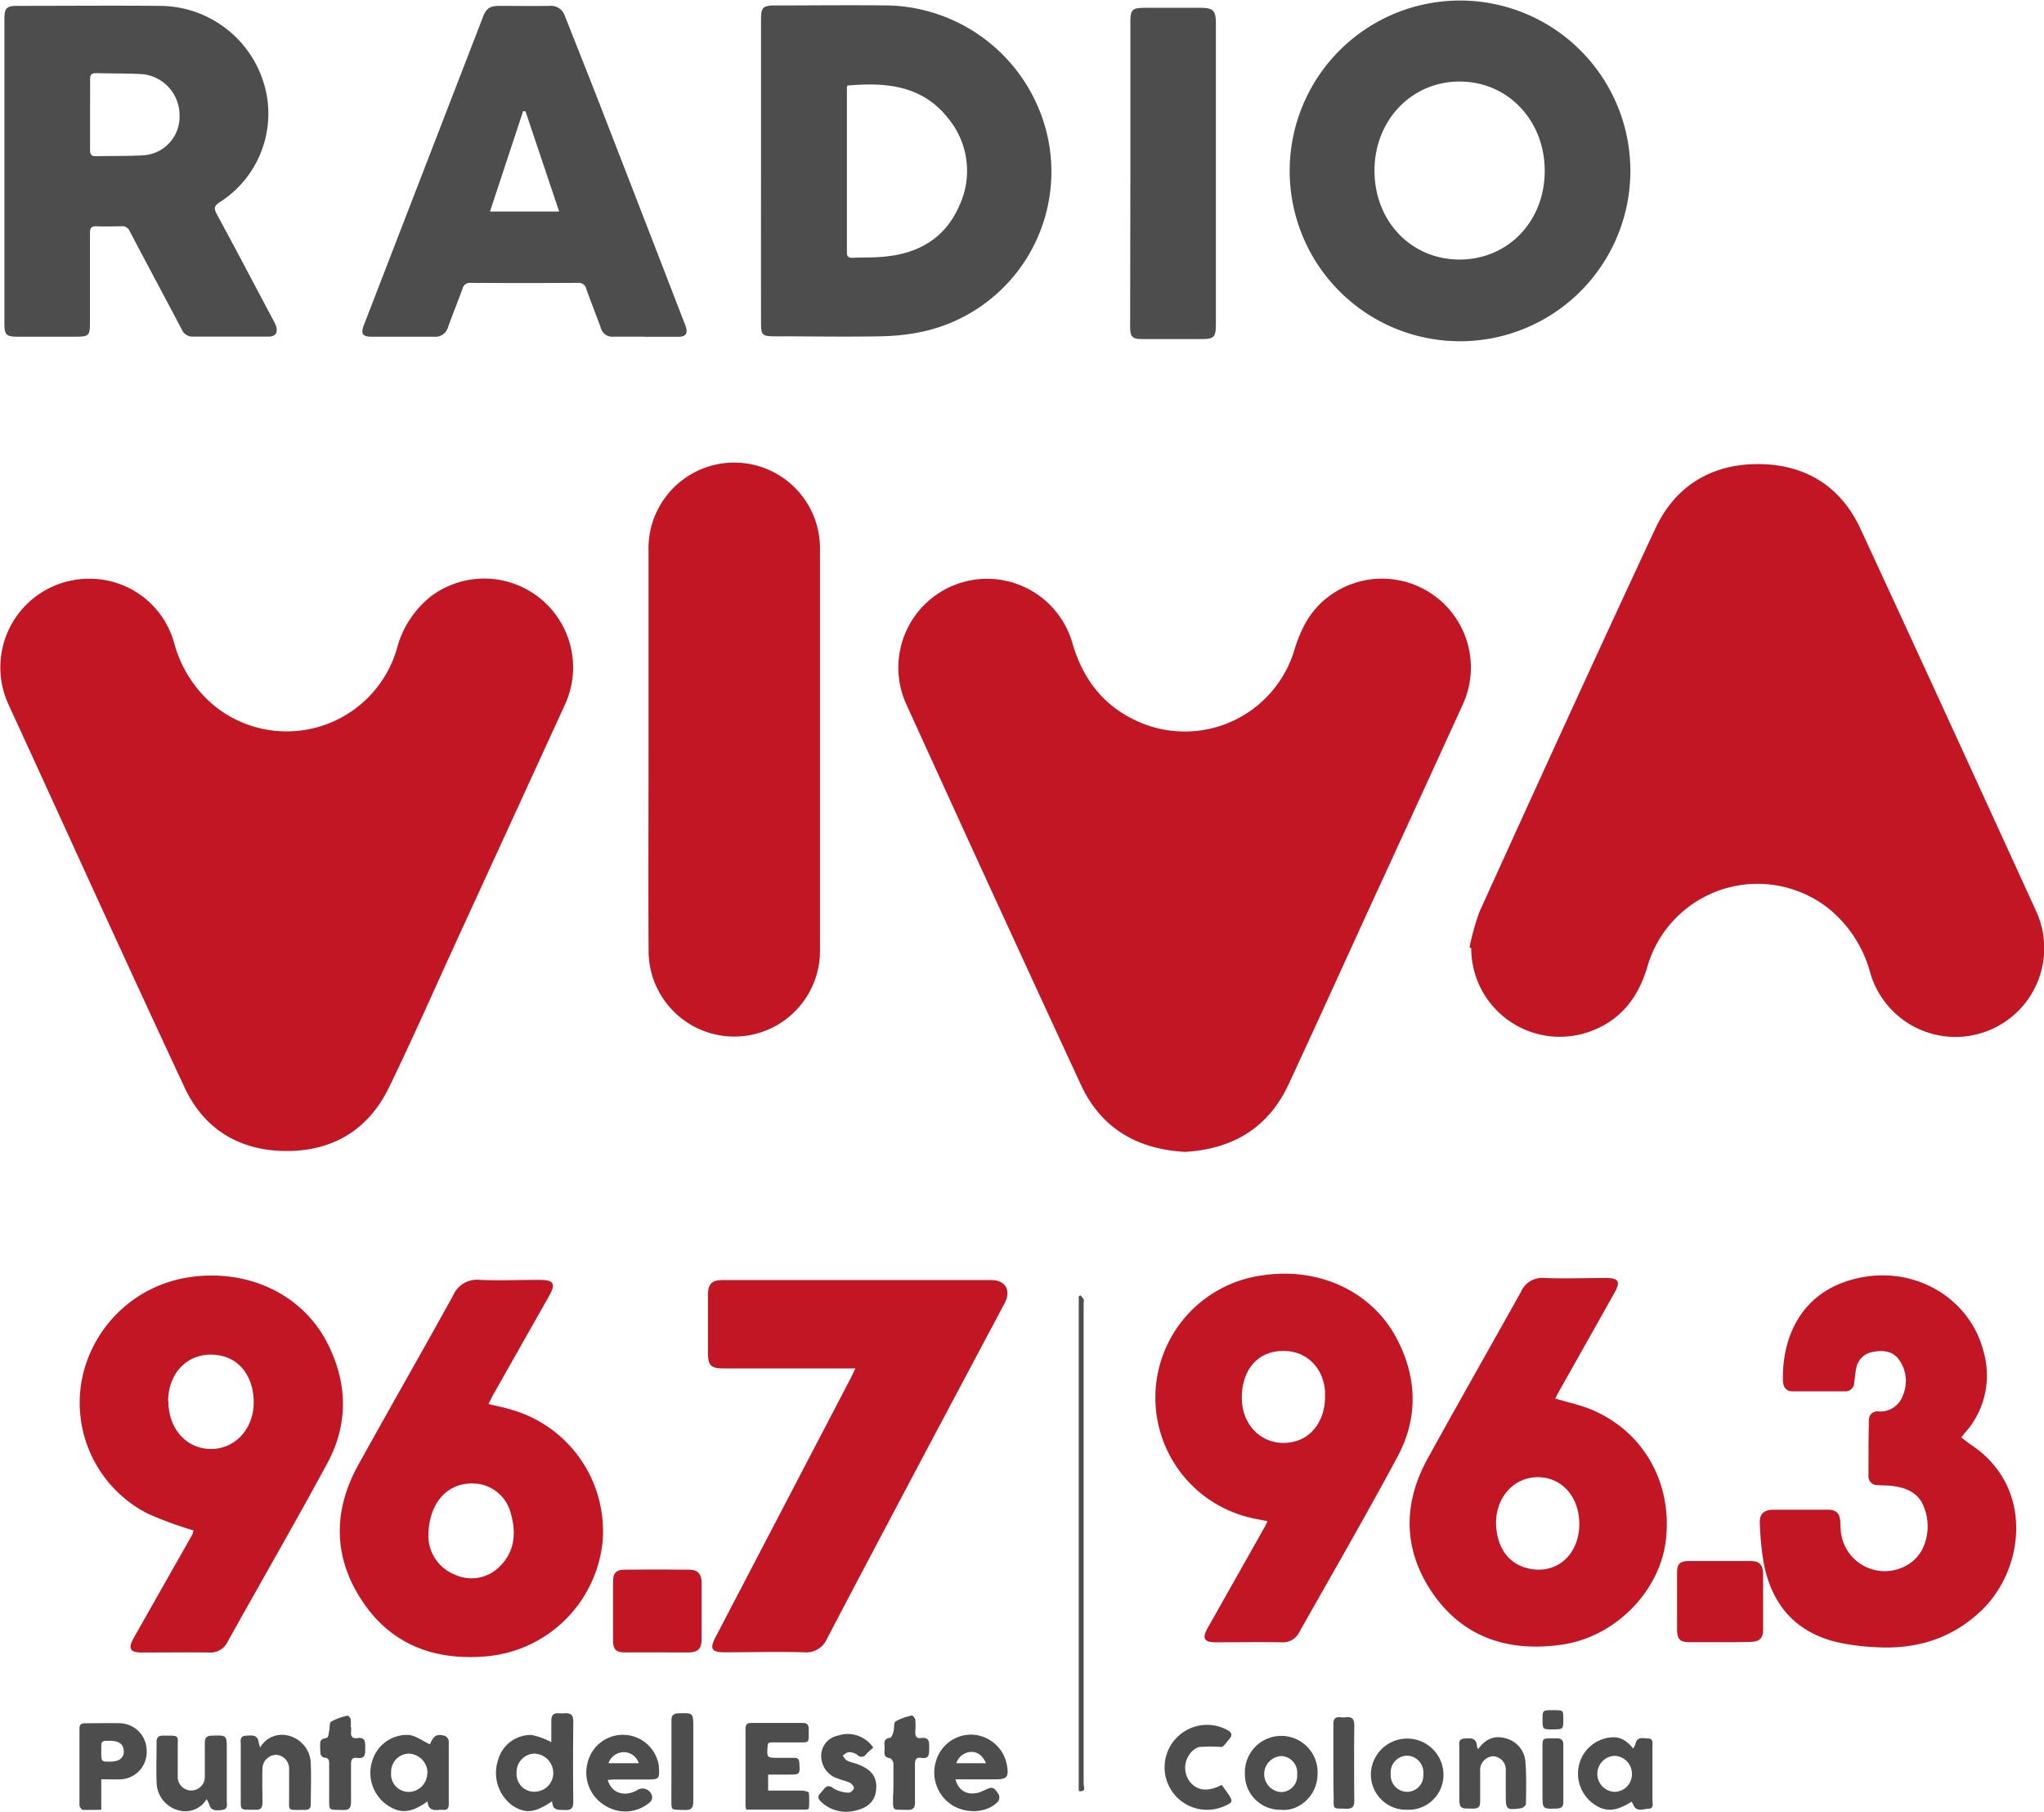 <svg xmlns="http://www.w3.org/2000/svg" viewBox="0 0 347.98 308.39"><defs><style>.cls-1{fill:#c21624;}.cls-2{fill:#4d4d4d;}</style></defs><g id="Capa_2" data-name="Capa 2"><g id="Capa_1-2" data-name="Capa 1"><path class="cls-1" d="M15.13,98.52a14.9,14.9,0,0,1,14.49,10.82A21,21,0,0,0,36,119.73a19.55,19.55,0,0,0,31.52-9.13,16.79,16.79,0,0,1,5.86-9.1,15.13,15.13,0,0,1,22.73,18.6q-9.24,20.16-18.5,40.32c-3.78,8.25-7.43,16.56-11.4,24.72-3.49,7.16-9.52,10.81-17.45,10.79s-14-3.66-17.33-10.8c-10.14-21.69-20-43.48-30-65.25A15.08,15.08,0,0,1,15.13,98.52Z"/><path class="cls-1" d="M250.18,161.29a39.33,39.33,0,0,1,1.73-6.17C261.8,133.37,271.7,111.63,281.8,90c3.38-7.25,9.53-11,17.48-11s14.07,3.7,17.45,11c10,21.59,19.92,43.25,29.82,64.9a15.11,15.11,0,1,1-28.08,10.95,21.23,21.23,0,0,0-7-11.07,19.52,19.52,0,0,0-31,9.73c-1.6,5.51-4.8,9.45-10.29,11.25a15.08,15.08,0,0,1-19.71-14.38Z"/><path class="cls-1" d="M201.73,196.08c-8.13-.46-14.27-4-17.71-11.42q-14.9-32.19-29.59-64.48a15.11,15.11,0,1,1,28.15-10.69c1.85,6.4,5.62,11.07,11.81,13.61a19.48,19.48,0,0,0,25.92-12.28c1-3.35,2.44-6.4,5.18-8.71A15.12,15.12,0,0,1,249,120q-7.72,16.89-15.49,33.76c-4.71,10.28-9.37,20.58-14.14,30.83C215.89,192.07,209.78,195.61,201.73,196.08Z"/><path class="cls-1" d="M110.41,127.75c0-11.32,0-22.63,0-33.95a14.6,14.6,0,1,1,29.19-.16q0,28.62,0,57.23c0,3.63,0,7.27,0,10.91a14.59,14.59,0,1,1-29.18.16C110.36,150.54,110.41,139.15,110.41,127.75Z"/><path class="cls-1" d="M83.17,239c1.44.35,2.77.6,4,1a21.48,21.48,0,0,1,15.39,22.69A21.8,21.8,0,0,1,83,281.93c-8.58.81-16-1.72-21-8.91-5.23-7.5-5.47-15.6-1-23.66,5.34-9.65,10.83-19.21,16.16-28.87a4.39,4.39,0,0,1,4.48-2.62c3.4.14,6.8,0,10.2,0,2.45,0,2.83.65,1.63,2.76l-9.57,16.9C83.66,238,83.43,238.46,83.17,239ZM72.93,261.41A7.1,7.1,0,0,0,77.34,268a6.74,6.74,0,0,0,7.6-1.21c2.61-2.47,3-5.64,2.07-9a6.77,6.77,0,0,0-5.64-5.21l-.12,0C76.54,252.05,73,255.48,72.93,261.41Z"/><path class="cls-1" d="M33,260.54a64.71,64.71,0,0,1-7.8-2.86,21.18,21.18,0,0,1-11.32-22.52,21.88,21.88,0,0,1,18.07-17.7c10.1-1.61,19.58,2.78,23.87,11.33,3.36,6.71,3.5,13.65-.09,20.29-5.53,10.22-11.36,20.29-17,30.43a3.22,3.22,0,0,1-3.12,1.79c-3.8-.05-7.6,0-11.4,0-2.12,0-2.47-.66-1.4-2.56l10-17.64C32.81,260.84,32.92,260.59,33,260.54Zm-4.33-22c0,4.74,3.17,8.21,7.43,8.11s7.37-3.86,7.08-8.56c-.23-3.86-2.34-6.63-5.57-7.32C32.6,229.75,28.64,233.2,28.62,238.58Z"/><path class="cls-1" d="M145.63,232.94H123.27c-2.28,0-2.74-.47-2.74-2.74v-9.72c0-1.95.63-2.58,2.58-2.58q22.79,0,45.58,0c2.52,0,3.52,1.78,2.31,4l-11.7,22c-6.17,11.66-12.36,23.3-18.48,35a3.87,3.87,0,0,1-4,2.36c-4.47-.11-9,0-13.43,0-2.25,0-2.61-.58-1.58-2.56L145,234.27C145.18,233.89,145.36,233.5,145.63,232.94Z"/><path class="cls-1" d="M215.8,258.94c-.86-.17-1.64-.3-2.41-.47a21,21,0,0,1,1.25-41.33c9.64-1.55,18.78,2.53,23.08,10.59,3.54,6.64,3.78,13.58.2,20.24-5.4,10.06-11.15,20-16.75,29.91a3.07,3.07,0,0,1-2.94,1.68c-3.75-.05-7.51,0-11.27,0-2,0-2.34-.69-1.35-2.45q4.86-8.61,9.72-17.22C215.49,259.6,215.61,259.31,215.8,258.94Zm9.78-21.15c0-.32,0-.64,0-1-.31-3.89-3-6.62-6.6-6.81-3.86-.21-6.68,2-7.4,6a10.47,10.47,0,0,0-.13,2.74c.39,4.72,4.31,7.71,8.73,6.71C223.4,244.76,225.6,241.64,225.58,237.79Z"/><path class="cls-1" d="M264.77,238.07c1.92.56,3.81,1,5.59,1.65,9.12,3.53,14.33,12.31,13.27,22.24-.93,8.81-8.59,16.71-17.75,18-8.87,1.28-16.61-1.08-21.87-8.6-5.08-7.28-5.29-15.18-1-23,5.24-9.52,10.65-19,15.93-28.46a3.91,3.91,0,0,1,4-2.35c3.47.13,7,0,10.44,0,2.23,0,2.56.6,1.44,2.59L265.33,237C265.12,237.38,264.93,237.77,264.77,238.07Zm4.1,21.39c0-4.49-2.75-7.8-6.72-8-4.35-.2-7.69,3.5-7.44,8.25.19,3.63,2,6.29,5,7.15C264.63,268.32,268.83,264.93,268.87,259.46Z"/><path class="cls-1" d="M333.88,244.68c.6.45,1.15.91,1.74,1.3,10.72,7.18,9,21,1.89,28-5,4.87-11.09,6.8-18,6.42a39.94,39.94,0,0,1-6.18-.73c-7.45-1.58-11.71-6.34-13.09-13.72a53,53,0,0,1-.64-6.55c-.1-1.69.66-2.4,2.38-2.41q4.56,0,9.12,0c1.55,0,2.14.6,2.21,2.18,0,.36,0,.72.05,1.08a7.52,7.52,0,0,0,11.7,5.93,6.52,6.52,0,0,0,2.25-2.55,8.8,8.8,0,0,0,.22-7.11c-.94-2.5-3.09-3.3-5.51-3.59-.79-.09-1.6-.06-2.4-.13a1.47,1.47,0,0,1-1.52-1.63c0-3.12,0-6.24.07-9.36a1.44,1.44,0,0,1,1.61-1.55,4.05,4.05,0,0,0,4.19-2.77,6.17,6.17,0,0,0-.76-6.15c-1.16-1.49-2.85-1.51-4.51-1.18A3.39,3.39,0,0,0,316,233c-.16.78-.22,1.58-.33,2.37a1.48,1.48,0,0,1-1.57,1.47c-3,0-5.92,0-8.88,0-1.16,0-1.67-.68-1.69-2-.11-8,3.75-16,14.33-17.55,9-1.29,17.61,4.1,19.81,12.72a14.63,14.63,0,0,1-3.24,14Z"/><path class="cls-1" d="M111.7,281.28c-1.8,0-3.6,0-5.4,0-1.37,0-1.91-.52-1.93-1.88q0-5.16,0-10.32c0-1.27.56-1.86,1.84-1.88q5.58-.06,11.16,0c1.42,0,2.08.78,2.08,2.22q0,4.8,0,9.59c0,1.64-.63,2.27-2.23,2.28C115.38,281.29,113.54,281.28,111.7,281.28Z"/><path class="cls-1" d="M292.79,279.54c-1.76,0-3.52,0-5.28,0-1.45,0-1.95-.5-2-2q0-5,0-9.95c0-1.31.5-1.84,1.81-1.86,3.6,0,7.19,0,10.79,0,1.43,0,2,.67,2.05,2.08q0,4.78,0,9.59c0,1.48-.63,2.07-2.14,2.09C296.3,279.56,294.54,279.54,292.79,279.54Z"/><path class="cls-2" d="M248.42,58.09a29,29,0,1,1,29.14-28.76A29,29,0,0,1,248.42,58.09Zm.07-13.91c8.25,0,14.5-6.52,14.49-15.11s-6.29-15.18-14.47-15.19S234,20.45,234,29.05,240.23,44.18,248.49,44.18Z"/><path class="cls-2" d="M129.56,29.17q0-12.9,0-25.79c0-2.13.31-2.45,2.4-2.45,6.47,0,12.95-.08,19.42,0a28.52,28.52,0,0,1,26.87,21.9,27.86,27.86,0,0,1-21.16,33.62,37,37,0,0,1-7.36.8c-5.91.11-11.83,0-17.75,0-2.26,0-2.42-.18-2.42-2.49Q129.55,42,129.56,29.17Zm14.72-14.61a1.06,1.06,0,0,0-.1.28q0,14.09,0,28.17c0,.72.33.89,1,.87,1.87-.08,3.76,0,5.62-.22,5.65-.57,10.07-3.16,12.43-8.46a14,14,0,0,0-1.71-14.93C157.06,14.48,150.81,14,144.28,14.56Z"/><path class="cls-2" d="M.75,29.13V3.34C.75,1.31,1.1,1,3.09,1,11.05,1,19,.93,27,1A18.57,18.57,0,0,1,45.41,16.21a17.88,17.88,0,0,1-8,18.21c-1,.64-1,1.09-.49,2.06,3.26,6,6.47,12.12,9.69,18.19a4.87,4.87,0,0,1,.4.87c.32,1.1-.1,1.73-1.24,1.76-2.2,0-4.4,0-6.6,0s-4.16,0-6.24,0a2,2,0,0,1-2-1.24C28,50.49,25,44.92,22.07,39.33a1.36,1.36,0,0,0-1.42-.81c-1.4,0-2.8.07-4.19,0-.94-.05-1.15.33-1.14,1.18,0,5,0,10.08,0,15.12,0,2.34-.16,2.49-2.55,2.5H3.18C1,57.31.75,57.05.75,54.93ZM15.33,19.5c0,2,0,4,0,6,0,.73.18,1.12,1,1.09,2.68-.06,5.36,0,8-.15a6.56,6.56,0,0,0,6.23-6.89,7,7,0,0,0-6.32-6.93c-2.63-.14-5.27-.1-7.9-.17-.8,0-1,.31-1,1.06C15.36,15.5,15.33,17.5,15.33,19.5Z"/><path class="cls-2" d="M109.87,57.31c-1.8,0-3.6,0-5.4,0a2,2,0,0,1-2.18-1.5c-.81-2.21-1.68-4.4-2.47-6.61a1.33,1.33,0,0,0-1.47-1.05q-9.1.06-18.23,0a1.27,1.27,0,0,0-1.38,1c-.79,2.17-1.67,4.32-2.45,6.5a2.24,2.24,0,0,1-2.42,1.67c-3.48,0-7,0-10.44,0-1.77,0-2.07-.46-1.43-2.12L82.22,2.89C82.81,1.36,83.43,1,85.11,1c2.8,0,5.6.05,8.4,0a2.5,2.5,0,0,1,2.67,1.75c1.71,4.34,3.45,8.68,5.14,13q7.58,19.5,15.11,39c.12.3.25.6.34.9.33,1.07,0,1.64-1.15,1.68-1.91,0-3.84,0-5.75,0ZM89.46,18.94h-.41L83.42,36H95.19Z"/><path class="cls-2" d="M192.44,29.59q0-12.94,0-25.9c0-2,.31-2.36,2.36-2.36,3.24,0,6.48,0,9.71,0,2,0,2.49.52,2.49,2.49V55.26c0,2.11-.34,2.46-2.4,2.46H194.4c-1.59,0-2-.37-2-2Q192.43,42.67,192.44,29.59Z"/><path class="cls-2" d="M94,306.61c-3,2.08-4.73,2.19-7,.56a6.91,6.91,0,0,1-2.21-7.55,5.76,5.76,0,0,1,5.71-4.28,12.28,12.28,0,0,1,3.36,1.22c0-1.12,0-2.37,0-3.63,0-.92.32-1.35,1.26-1.29a6.49,6.49,0,0,0,1.08,0c1-.06,1.41.35,1.4,1.41-.05,4.55-.06,9.11,0,13.67,0,1.17-.42,1.44-1.47,1.39S94.07,308.29,94,306.61Zm.19-4.8a3.31,3.31,0,0,0-3.24-3.3,3.13,3.13,0,0,0-3,3.26A3,3,0,0,0,91,305,3.21,3.21,0,0,0,94.2,301.81Z"/><path class="cls-2" d="M72.78,306.64c-2.88,2.09-4.83,2.16-7.16.41a6.67,6.67,0,0,1-2.12-7.66,6.15,6.15,0,0,1,6.18-4.05c1.16.16,2.24,1,3.49,1.58-.09.13,0,0,.11-.16.53-1.31,1.1-1.65,2.43-1.28a1.18,1.18,0,0,1,.69.9c0,3.6,0,7.2,0,10.8,0,.66-.32,1-1,.9C74.39,308,73,308.65,72.78,306.64Zm0-4.78a3.31,3.31,0,0,0-3.19-3.35,3.08,3.08,0,0,0-3,3.2,3,3,0,0,0,3,3.32A3.2,3.2,0,0,0,72.74,301.86Z"/><path class="cls-2" d="M130.78,296.77a2.72,2.72,0,0,0-.1.46c-.14,2-.14,2,1.91,2,.88,0,1.76,0,2.64,0,.62,0,.81.24.85.85.12,2,.13,2-1.87,2h-3.44v2.72c1.86,0,3.73,0,5.59,0,.47,0,1.31.18,1.34.35a13.65,13.65,0,0,1,0,2.71c0,.08-.34.18-.52.18H127.05a4.11,4.11,0,0,1-.13-.68c0-4.36,0-8.71,0-13.07,0-.79.29-1,1.06-1,2.88,0,5.75,0,8.63,0,.88,0,1.08.37,1.07,1.16,0,2.44.19,2.13-2.1,2.15l-4.43,0A1.17,1.17,0,0,0,130.78,296.77Z"/><path class="cls-2" d="M17.24,302.88v5.2c-1.11,0-2.13.05-3.14,0-.22,0-.57-.52-.57-.8,0-4.35,0-8.7,0-13.05,0-.69.33-.9,1-.89,2,0,4-.05,6,0a4.69,4.69,0,0,1,4.44,4.87,4.63,4.63,0,0,1-4.49,4.68C19.4,302.92,18.41,302.88,17.24,302.88Zm0-4.79c0,1.79,0,1.79,1.44,1.79,1.61,0,2.43-.62,2.39-1.81s-.82-1.73-2.36-1.74S17.24,296.33,17.24,298.09Z"/><path class="cls-2" d="M277.77,306.69c-2.74,1.74-4.51,1.81-6.58.3a6.34,6.34,0,0,1-2.33-6.71,6.15,6.15,0,0,1,5.32-4.52c1.65-.22,2.81.6,3.87,1.88a4.26,4.26,0,0,0,.38-.79c.28-1.29,1.29-.94,2.11-.92,1,0,.77.85.78,1.44q0,4.49,0,9c0,.57.3,1.49-.65,1.52s-2.15.66-2.67-.8A3.72,3.72,0,0,0,277.77,306.69Zm.06-4.73a3.06,3.06,0,0,0-3-3.07,3.07,3.07,0,0,0,0,6.13A3,3,0,0,0,277.83,302Z"/><path class="cls-2" d="M103.46,303c.67,2.23,2.78,2.92,4.93,1.79a1.67,1.67,0,0,1,2.62.94,1.15,1.15,0,0,1-.3,1,6.39,6.39,0,0,1-7.67.64,6.51,6.51,0,0,1-3-7.33,6.18,6.18,0,0,1,12-.06,4.64,4.64,0,0,1,.14.83c.13,2,0,2.11-2,2.11h-5.39C104.43,302.9,104,302.94,103.46,303Zm.14-2.86h5.15a2.71,2.71,0,0,0-2.49-1.88A2.8,2.8,0,0,0,103.6,300.11Z"/><path class="cls-2" d="M162.67,302.89c.55,2.25,2.58,3,4.75,1.93,1.54-.74,1.72-.72,2.61.66a1.22,1.22,0,0,1-.11,1.18c-1.82,1.92-5.22,2.18-7.76.66a6.58,6.58,0,0,1-2.78-7.63,6.22,6.22,0,0,1,6.16-4.41,6.31,6.31,0,0,1,5.89,5.23c.34,2,0,2.38-2,2.38Zm5.19-2.75c-.63-1.42-1.54-2-2.72-1.91a2.79,2.79,0,0,0-2.33,1.91Z"/><path class="cls-2" d="M35.19,306.24a4.22,4.22,0,0,1-4.74,1.94,5,5,0,0,1-3.79-4.83c-.08-2.27,0-4.55,0-6.83,0-.78.31-1.07,1.07-1.07,3,0,2.5-.16,2.53,2.35,0,1.52,0,3,0,4.56a2.31,2.31,0,1,0,4.61-.06c0-1.88,0-3.76,0-5.64,0-.88.36-1.19,1.21-1.21,2.53-.07,2.53-.1,2.53,2.4,0,2.92,0,5.83,0,8.75,0,.59.25,1.34-.75,1.49-1.48.22-2,0-2.31-1.13C35.44,306.75,35.33,306.55,35.19,306.24Z"/><path class="cls-2" d="M44.29,297.48a4.24,4.24,0,0,1,3.86-2.17,5,5,0,0,1,4.76,5.07c.09,2.23,0,4.47,0,6.71,0,.7-.25,1-1,1-3.18,0-2.65.35-2.69-2.52,0-1.47,0-2.95,0-4.43A2.35,2.35,0,0,0,47,298.71,2.41,2.41,0,0,0,44.68,301c-.06,2,0,3.92,0,5.87,0,.86-.26,1.23-1.17,1.2-2.8-.07-2.51.35-2.52-2.48s0-5.67,0-8.51c0-.67-.25-1.56.88-1.62,1-.05,2-.24,2.18,1.17C44.07,296.85,44.16,297,44.29,297.48Z"/><path class="cls-2" d="M218.05,308.07a6,6,0,0,1-6.11-6.14,6.19,6.19,0,1,1,12.37,0C224.29,305.93,220.86,308.43,218.05,308.07Zm2.78-6a2.82,2.82,0,0,0-2.71-3.14,3.07,3.07,0,0,0,0,6.13A2.77,2.77,0,0,0,220.83,302Z"/><path class="cls-2" d="M239.58,308.07a6,6,0,0,1-6.19-6.19,6.18,6.18,0,0,1,12.35,0A5.94,5.94,0,0,1,239.58,308.07Zm-2.81-6.14a2.82,2.82,0,0,0,2.77,3.09,2.78,2.78,0,0,0,2.77-3,2.86,2.86,0,0,0-2.7-3.16A2.83,2.83,0,0,0,236.77,301.93Z"/><path class="cls-2" d="M251.63,297.77c1.33-1.89,3-2.45,4.94-1.79a4.44,4.44,0,0,1,3.14,4.14c.17,2.3.11,4.63.07,6.94,0,.27-.5.71-.81.75-2.53.34-2.62.24-2.62-2.29,0-1.36,0-2.72,0-4.08a2.27,2.27,0,0,0-2.18-2.48,2.35,2.35,0,0,0-2.18,2.52c0,1.72,0,3.44,0,5.16,0,.84-.23,1.22-1.15,1.23-2.4,0-2.4.06-2.4-2.38,0-2.68,0-5.36,0-8,0-.64-.22-1.48.83-1.54s2-.24,2.16,1.19A3.35,3.35,0,0,0,251.63,297.77Z"/><path class="cls-2" d="M148.67,297.49c-.4.36-.84.71-1.21,1.11a.94.94,0,0,1-1.52.11,2.31,2.31,0,0,0-1.43-.44c-.36,0-.71.36-1.06.56.25.3.45.73.78.88.64.31,1.37.42,2,.69,2.2.88,3.08,2.14,2.94,4.13s-1.32,3.19-3.52,3.67a6.17,6.17,0,0,1-5.62-1.27c-.52-.46-1.07-1-.35-1.7s1-1.77,2.29-.76a5.29,5.29,0,0,0,2.55.69c.27,0,.81-.46.85-.77s-.37-.76-.7-.92c-.63-.32-1.36-.44-2-.71a3.93,3.93,0,0,1-2.74-2.91,3.51,3.51,0,0,1,2.67-4.39A5.24,5.24,0,0,1,148.67,297.49Z"/><path class="cls-2" d="M208,303.84l.93,1.29c1.09,1.57,1,1.7-.7,2.41a7.23,7.23,0,1,1,.56-13.13c.87.44,1.16.88.43,1.7-.44.5-.78,1.09-1.24,1.28a22.9,22.9,0,0,0-3.88,0,3.19,3.19,0,0,0-1.69,1.4,3.89,3.89,0,0,0,.39,4.78C204.06,304.86,205.69,305,208,303.84Z"/><path class="cls-2" d="M183.65,304.88V220.71l.26-.23a3.22,3.22,0,0,1,.57.67,1.91,1.91,0,0,1,0,.72q0,40.89,0,81.79C184.48,304.12,185,305.08,183.65,304.88Z"/><path class="cls-2" d="M59.77,293.93a7.85,7.85,0,0,1,0,.84c-.09.82.23,1.22,1.08,1.1,1.36-.2,1.34.68,1.33,1.64s.1,1.93-1.36,1.73c-.87-.12-1.08.34-1.06,1.13,0,2.12,0,4.23,0,6.35,0,1-.28,1.43-1.36,1.39-2.55-.1-2.35.34-2.36-2.41v-5.27c0-.62.05-1.21-.86-1.24a.88.88,0,0,1-.61-.59,13.28,13.28,0,0,1-.06-1.79c0-.86.61-.82,1.17-1,.23-.09.26-.74.36-1.14.12-.56,0-1.43.37-1.63a10.47,10.47,0,0,1,2.78-1c.11,0,.46.38.51.62a6.35,6.35,0,0,1,0,1.31Z"/><path class="cls-2" d="M152.1,303.56c0-1.12,0-2.24,0-3.36,0-.33-.35-.88-.6-.91-1.21-.16-.89-1.05-.9-1.75s-.29-1.57.93-1.72c.24,0,.47-.66.58-1.05.17-.59,0-1.52.37-1.75a9.53,9.53,0,0,1,2.78-1c.12,0,.52.44.56.71a10.59,10.59,0,0,1,0,2c0,.78.16,1.26,1,1.13,1.34-.2,1.4.65,1.37,1.62s.12,2-1.36,1.75c-.88-.13-1.07.35-1.06,1.13,0,2.15,0,4.31,0,6.47,0,.9-.3,1.29-1.26,1.26-2.73-.08-2.46.35-2.48-2.39C152.09,305,152.1,304.28,152.1,303.56Z"/><path class="cls-2" d="M114.31,299.82c0-2.31,0-4.62,0-6.94,0-.86.3-1.2,1.18-1.23,2.54-.08,2.54-.1,2.54,2.4,0,4.19,0,8.38,0,12.57,0,1.05-.25,1.53-1.4,1.49-2.56-.1-2.31.31-2.33-2.3Z"/><path class="cls-2" d="M227,300.1c0-2.2,0-4.4,0-6.59,0-.88.28-1.28,1.17-1.19a4.4,4.4,0,0,0,1,0c1.06-.12,1.39.37,1.39,1.39q-.06,6.42,0,12.83c0,1.08-.4,1.38-1.42,1.35-2.36-.06-2.07.17-2.09-2C227,303.94,227,302,227,300.1Z"/><path class="cls-2" d="M266.15,302c0,1.59,0,3.19,0,4.79,0,.76-.28,1-1.05,1.07-2.5.09-2.5.11-2.5-2.38v-8c0-1.57,0-1.57,1.63-1.57h.84c.76,0,1.08.33,1.07,1.08C266.13,298.67,266.15,300.34,266.15,302Z"/><path class="cls-2" d="M264.34,294.39c-1.73,0-1.73,0-1.73-1.72,0-1.56,0-1.56,1.86-1.56,1.68,0,1.68,0,1.68,1.62S266.12,294.39,264.34,294.39Z"/></g></g></svg>